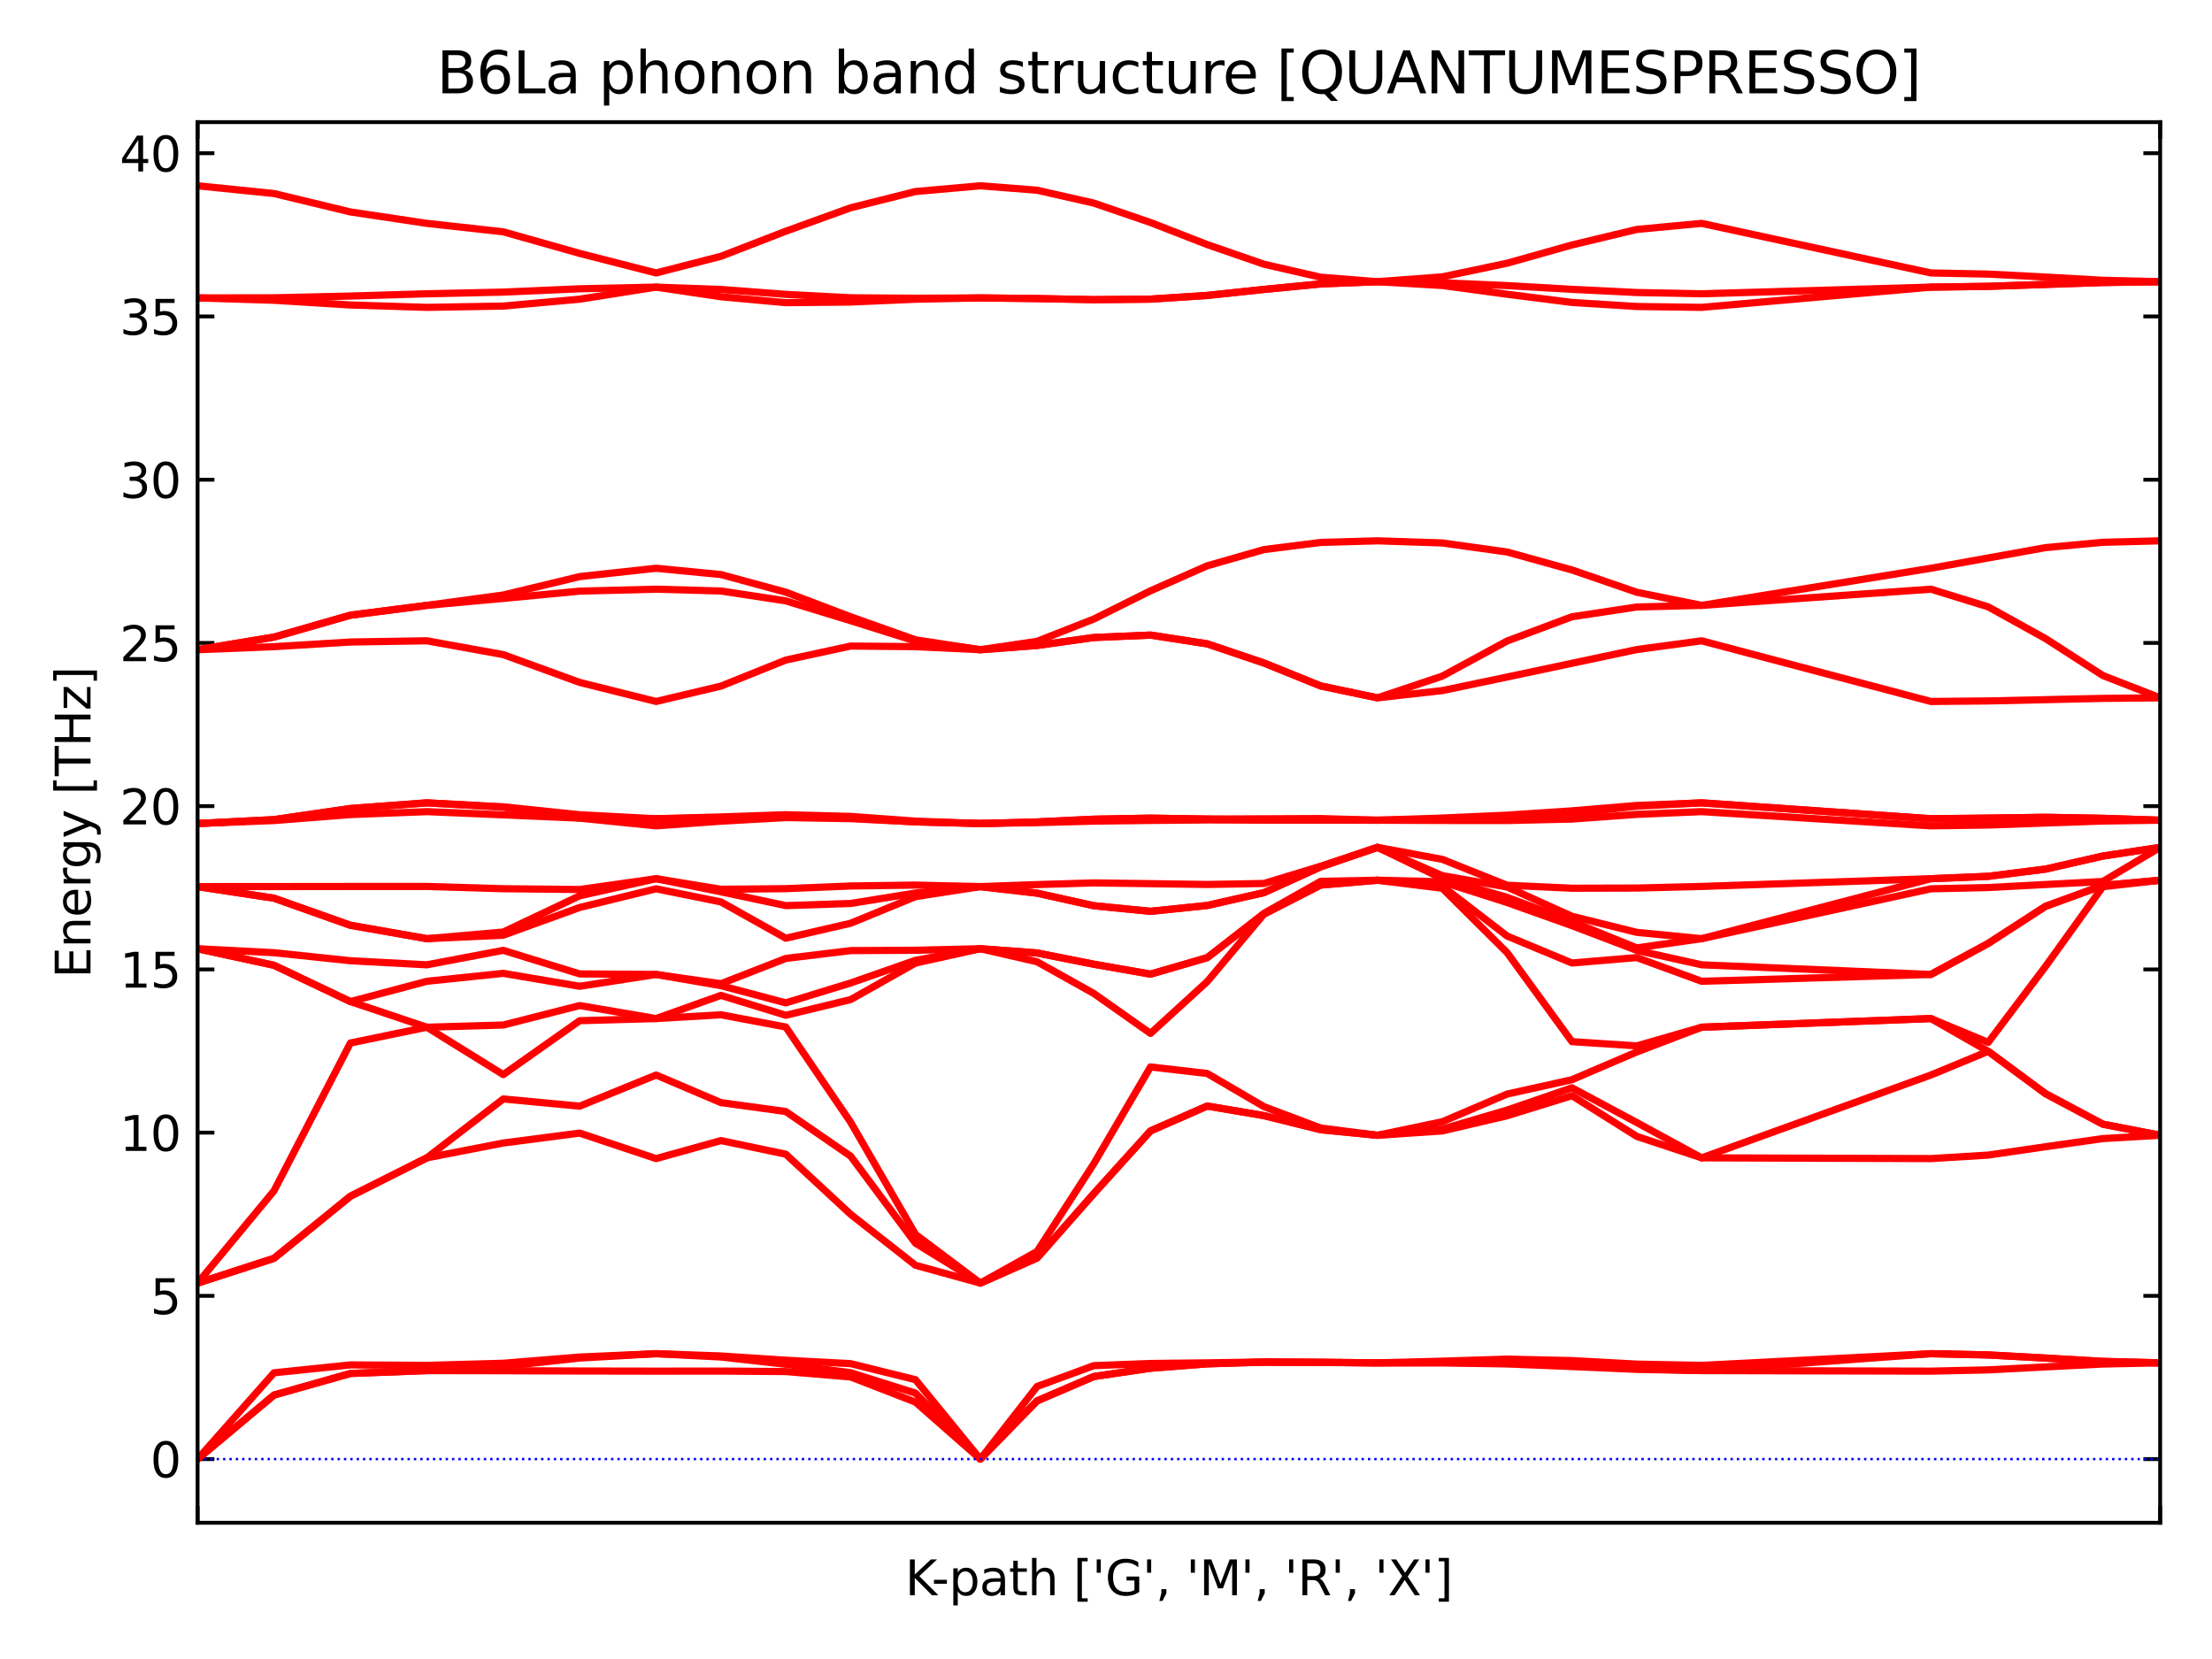 <?xml version="1.0" encoding="utf-8" standalone="no"?>
<!DOCTYPE svg PUBLIC "-//W3C//DTD SVG 1.1//EN"
  "http://www.w3.org/Graphics/SVG/1.1/DTD/svg11.dtd">
<svg xmlns:xlink="http://www.w3.org/1999/xlink" width="460.8pt" height="345.6pt" viewBox="0 0 460.8 345.6" xmlns="http://www.w3.org/2000/svg" version="1.1">
 <defs>
  <style type="text/css">*{stroke-linejoin: round; stroke-linecap: butt}</style>
 </defs>
 <g id="figure_1">
  <g id="patch_1">
   <path d="M 0 345.6 
L 460.8 345.6 
L 460.8 0 
L 0 0 
z
" style="fill: #ffffff"/>
  </g>
  <g id="axes_1">
   <g id="patch_2">
    <path d="M 41.16 317.22 
L 450 317.22 
L 450 25.44 
L 41.16 25.44 
z
" style="fill: #ffffff"/>
   </g>
   <g id="matplotlib.axis_1">
    <g id="xtick_1">
     <g id="line2d_1">
      <defs>
       <path id="mb54eb67904" d="M 0 0 
L 0 -3.5 
" style="stroke: #000000; stroke-width: 0.8"/>
      </defs>
      <g>
       <use xlink:href="#mb54eb67904" x="41.16" y="317.22" style="stroke: #000000; stroke-width: 0.8"/>
      </g>
     </g>
     <g id="line2d_2">
      <defs>
       <path id="m3c5c12abab" d="M 0 0 
L 0 3.5 
" style="stroke: #000000; stroke-width: 0.8"/>
      </defs>
      <g>
       <use xlink:href="#m3c5c12abab" x="41.16" y="25.44" style="stroke: #000000; stroke-width: 0.8"/>
      </g>
     </g>
    </g>
    <g id="xtick_2">
     <g id="line2d_3">
      <g>
       <use xlink:href="#mb54eb67904" x="450" y="317.22" style="stroke: #000000; stroke-width: 0.8"/>
      </g>
     </g>
     <g id="line2d_4">
      <g>
       <use xlink:href="#m3c5c12abab" x="450" y="25.44" style="stroke: #000000; stroke-width: 0.8"/>
      </g>
     </g>
    </g>
    <g id="text_1">
     <!-- K-path ['G', 'M', 'R', 'X'] -->
     <g transform="translate(188.549 332.318) scale(0.1 -0.1)">
      <defs>
       <path id="DejaVuSans-4b" d="M 628 4666 
L 1259 4666 
L 1259 2694 
L 3353 4666 
L 4166 4666 
L 1850 2491 
L 4331 0 
L 3500 0 
L 1259 2247 
L 1259 0 
L 628 0 
L 628 4666 
z
" transform="scale(0.016)"/>
       <path id="DejaVuSans-2d" d="M 313 2009 
L 1997 2009 
L 1997 1497 
L 313 1497 
L 313 2009 
z
" transform="scale(0.016)"/>
       <path id="DejaVuSans-70" d="M 1159 525 
L 1159 -1331 
L 581 -1331 
L 581 3500 
L 1159 3500 
L 1159 2969 
Q 1341 3281 1617 3432 
Q 1894 3584 2278 3584 
Q 2916 3584 3314 3078 
Q 3713 2572 3713 1747 
Q 3713 922 3314 415 
Q 2916 -91 2278 -91 
Q 1894 -91 1617 61 
Q 1341 213 1159 525 
z
M 3116 1747 
Q 3116 2381 2855 2742 
Q 2594 3103 2138 3103 
Q 1681 3103 1420 2742 
Q 1159 2381 1159 1747 
Q 1159 1113 1420 752 
Q 1681 391 2138 391 
Q 2594 391 2855 752 
Q 3116 1113 3116 1747 
z
" transform="scale(0.016)"/>
       <path id="DejaVuSans-61" d="M 2194 1759 
Q 1497 1759 1228 1600 
Q 959 1441 959 1056 
Q 959 750 1161 570 
Q 1363 391 1709 391 
Q 2188 391 2477 730 
Q 2766 1069 2766 1631 
L 2766 1759 
L 2194 1759 
z
M 3341 1997 
L 3341 0 
L 2766 0 
L 2766 531 
Q 2569 213 2275 61 
Q 1981 -91 1556 -91 
Q 1019 -91 701 211 
Q 384 513 384 1019 
Q 384 1609 779 1909 
Q 1175 2209 1959 2209 
L 2766 2209 
L 2766 2266 
Q 2766 2663 2505 2880 
Q 2244 3097 1772 3097 
Q 1472 3097 1187 3025 
Q 903 2953 641 2809 
L 641 3341 
Q 956 3463 1253 3523 
Q 1550 3584 1831 3584 
Q 2591 3584 2966 3190 
Q 3341 2797 3341 1997 
z
" transform="scale(0.016)"/>
       <path id="DejaVuSans-74" d="M 1172 4494 
L 1172 3500 
L 2356 3500 
L 2356 3053 
L 1172 3053 
L 1172 1153 
Q 1172 725 1289 603 
Q 1406 481 1766 481 
L 2356 481 
L 2356 0 
L 1766 0 
Q 1100 0 847 248 
Q 594 497 594 1153 
L 594 3053 
L 172 3053 
L 172 3500 
L 594 3500 
L 594 4494 
L 1172 4494 
z
" transform="scale(0.016)"/>
       <path id="DejaVuSans-68" d="M 3513 2113 
L 3513 0 
L 2938 0 
L 2938 2094 
Q 2938 2591 2744 2837 
Q 2550 3084 2163 3084 
Q 1697 3084 1428 2787 
Q 1159 2491 1159 1978 
L 1159 0 
L 581 0 
L 581 4863 
L 1159 4863 
L 1159 2956 
Q 1366 3272 1645 3428 
Q 1925 3584 2291 3584 
Q 2894 3584 3203 3211 
Q 3513 2838 3513 2113 
z
" transform="scale(0.016)"/>
       <path id="DejaVuSans-20" transform="scale(0.016)"/>
       <path id="DejaVuSans-5b" d="M 550 4863 
L 1875 4863 
L 1875 4416 
L 1125 4416 
L 1125 -397 
L 1875 -397 
L 1875 -844 
L 550 -844 
L 550 4863 
z
" transform="scale(0.016)"/>
       <path id="DejaVuSans-27" d="M 1147 4666 
L 1147 2931 
L 616 2931 
L 616 4666 
L 1147 4666 
z
" transform="scale(0.016)"/>
       <path id="DejaVuSans-47" d="M 3809 666 
L 3809 1919 
L 2778 1919 
L 2778 2438 
L 4434 2438 
L 4434 434 
Q 4069 175 3628 42 
Q 3188 -91 2688 -91 
Q 1594 -91 976 548 
Q 359 1188 359 2328 
Q 359 3472 976 4111 
Q 1594 4750 2688 4750 
Q 3144 4750 3555 4637 
Q 3966 4525 4313 4306 
L 4313 3634 
Q 3963 3931 3569 4081 
Q 3175 4231 2741 4231 
Q 1884 4231 1454 3753 
Q 1025 3275 1025 2328 
Q 1025 1384 1454 906 
Q 1884 428 2741 428 
Q 3075 428 3337 486 
Q 3600 544 3809 666 
z
" transform="scale(0.016)"/>
       <path id="DejaVuSans-2c" d="M 750 794 
L 1409 794 
L 1409 256 
L 897 -744 
L 494 -744 
L 750 256 
L 750 794 
z
" transform="scale(0.016)"/>
       <path id="DejaVuSans-4d" d="M 628 4666 
L 1569 4666 
L 2759 1491 
L 3956 4666 
L 4897 4666 
L 4897 0 
L 4281 0 
L 4281 4097 
L 3078 897 
L 2444 897 
L 1241 4097 
L 1241 0 
L 628 0 
L 628 4666 
z
" transform="scale(0.016)"/>
       <path id="DejaVuSans-52" d="M 2841 2188 
Q 3044 2119 3236 1894 
Q 3428 1669 3622 1275 
L 4263 0 
L 3584 0 
L 2988 1197 
Q 2756 1666 2539 1819 
Q 2322 1972 1947 1972 
L 1259 1972 
L 1259 0 
L 628 0 
L 628 4666 
L 2053 4666 
Q 2853 4666 3247 4331 
Q 3641 3997 3641 3322 
Q 3641 2881 3436 2590 
Q 3231 2300 2841 2188 
z
M 1259 4147 
L 1259 2491 
L 2053 2491 
Q 2509 2491 2742 2702 
Q 2975 2913 2975 3322 
Q 2975 3731 2742 3939 
Q 2509 4147 2053 4147 
L 1259 4147 
z
" transform="scale(0.016)"/>
       <path id="DejaVuSans-58" d="M 403 4666 
L 1081 4666 
L 2241 2931 
L 3406 4666 
L 4084 4666 
L 2584 2425 
L 4184 0 
L 3506 0 
L 2194 1984 
L 872 0 
L 191 0 
L 1856 2491 
L 403 4666 
z
" transform="scale(0.016)"/>
       <path id="DejaVuSans-5d" d="M 1947 4863 
L 1947 -844 
L 622 -844 
L 622 -397 
L 1369 -397 
L 1369 4416 
L 622 4416 
L 622 4863 
L 1947 4863 
z
" transform="scale(0.016)"/>
      </defs>
      <use xlink:href="#DejaVuSans-4b"/>
      <use xlink:href="#DejaVuSans-2d" x="55.076"/>
      <use xlink:href="#DejaVuSans-70" x="91.16"/>
      <use xlink:href="#DejaVuSans-61" x="154.637"/>
      <use xlink:href="#DejaVuSans-74" x="215.916"/>
      <use xlink:href="#DejaVuSans-68" x="255.125"/>
      <use xlink:href="#DejaVuSans-20" x="318.504"/>
      <use xlink:href="#DejaVuSans-5b" x="350.291"/>
      <use xlink:href="#DejaVuSans-27" x="389.305"/>
      <use xlink:href="#DejaVuSans-47" x="416.795"/>
      <use xlink:href="#DejaVuSans-27" x="494.285"/>
      <use xlink:href="#DejaVuSans-2c" x="521.775"/>
      <use xlink:href="#DejaVuSans-20" x="553.562"/>
      <use xlink:href="#DejaVuSans-27" x="585.35"/>
      <use xlink:href="#DejaVuSans-4d" x="612.84"/>
      <use xlink:href="#DejaVuSans-27" x="699.119"/>
      <use xlink:href="#DejaVuSans-2c" x="726.609"/>
      <use xlink:href="#DejaVuSans-20" x="758.396"/>
      <use xlink:href="#DejaVuSans-27" x="790.184"/>
      <use xlink:href="#DejaVuSans-52" x="817.674"/>
      <use xlink:href="#DejaVuSans-27" x="887.156"/>
      <use xlink:href="#DejaVuSans-2c" x="914.646"/>
      <use xlink:href="#DejaVuSans-20" x="946.434"/>
      <use xlink:href="#DejaVuSans-27" x="978.221"/>
      <use xlink:href="#DejaVuSans-58" x="1005.711"/>
      <use xlink:href="#DejaVuSans-27" x="1074.217"/>
      <use xlink:href="#DejaVuSans-5d" x="1101.707"/>
     </g>
    </g>
   </g>
   <g id="matplotlib.axis_2">
    <g id="ytick_1">
     <g id="line2d_5">
      <defs>
       <path id="m14318a46d6" d="M 0 0 
L 3.5 0 
" style="stroke: #000000; stroke-width: 0.8"/>
      </defs>
      <g>
       <use xlink:href="#m14318a46d6" x="41.16" y="303.957" style="stroke: #000000; stroke-width: 0.8"/>
      </g>
     </g>
     <g id="line2d_6">
      <defs>
       <path id="mce6c9409fd" d="M 0 0 
L -3.5 0 
" style="stroke: #000000; stroke-width: 0.8"/>
      </defs>
      <g>
       <use xlink:href="#mce6c9409fd" x="450" y="303.957" style="stroke: #000000; stroke-width: 0.8"/>
      </g>
     </g>
     <g id="text_2">
      <!-- 0 -->
      <g transform="translate(31.297 307.756) scale(0.1 -0.1)">
       <defs>
        <path id="DejaVuSans-30" d="M 2034 4250 
Q 1547 4250 1301 3770 
Q 1056 3291 1056 2328 
Q 1056 1369 1301 889 
Q 1547 409 2034 409 
Q 2525 409 2770 889 
Q 3016 1369 3016 2328 
Q 3016 3291 2770 3770 
Q 2525 4250 2034 4250 
z
M 2034 4750 
Q 2819 4750 3233 4129 
Q 3647 3509 3647 2328 
Q 3647 1150 3233 529 
Q 2819 -91 2034 -91 
Q 1250 -91 836 529 
Q 422 1150 422 2328 
Q 422 3509 836 4129 
Q 1250 4750 2034 4750 
z
" transform="scale(0.016)"/>
       </defs>
       <use xlink:href="#DejaVuSans-30"/>
      </g>
     </g>
    </g>
    <g id="ytick_2">
     <g id="line2d_7">
      <g>
       <use xlink:href="#m14318a46d6" x="41.16" y="269.952" style="stroke: #000000; stroke-width: 0.8"/>
      </g>
     </g>
     <g id="line2d_8">
      <g>
       <use xlink:href="#mce6c9409fd" x="450" y="269.952" style="stroke: #000000; stroke-width: 0.8"/>
      </g>
     </g>
     <g id="text_3">
      <!-- 5 -->
      <g transform="translate(31.297 273.752) scale(0.1 -0.1)">
       <defs>
        <path id="DejaVuSans-35" d="M 691 4666 
L 3169 4666 
L 3169 4134 
L 1269 4134 
L 1269 2991 
Q 1406 3038 1543 3061 
Q 1681 3084 1819 3084 
Q 2600 3084 3056 2656 
Q 3513 2228 3513 1497 
Q 3513 744 3044 326 
Q 2575 -91 1722 -91 
Q 1428 -91 1123 -41 
Q 819 9 494 109 
L 494 744 
Q 775 591 1075 516 
Q 1375 441 1709 441 
Q 2250 441 2565 725 
Q 2881 1009 2881 1497 
Q 2881 1984 2565 2268 
Q 2250 2553 1709 2553 
Q 1456 2553 1204 2497 
Q 953 2441 691 2322 
L 691 4666 
z
" transform="scale(0.016)"/>
       </defs>
       <use xlink:href="#DejaVuSans-35"/>
      </g>
     </g>
    </g>
    <g id="ytick_3">
     <g id="line2d_9">
      <g>
       <use xlink:href="#m14318a46d6" x="41.16" y="235.948" style="stroke: #000000; stroke-width: 0.8"/>
      </g>
     </g>
     <g id="line2d_10">
      <g>
       <use xlink:href="#mce6c9409fd" x="450" y="235.948" style="stroke: #000000; stroke-width: 0.8"/>
      </g>
     </g>
     <g id="text_4">
      <!-- 10 -->
      <g transform="translate(24.935 239.747) scale(0.1 -0.1)">
       <defs>
        <path id="DejaVuSans-31" d="M 794 531 
L 1825 531 
L 1825 4091 
L 703 3866 
L 703 4441 
L 1819 4666 
L 2450 4666 
L 2450 531 
L 3481 531 
L 3481 0 
L 794 0 
L 794 531 
z
" transform="scale(0.016)"/>
       </defs>
       <use xlink:href="#DejaVuSans-31"/>
       <use xlink:href="#DejaVuSans-30" x="63.623"/>
      </g>
     </g>
    </g>
    <g id="ytick_4">
     <g id="line2d_11">
      <g>
       <use xlink:href="#m14318a46d6" x="41.16" y="201.943" style="stroke: #000000; stroke-width: 0.8"/>
      </g>
     </g>
     <g id="line2d_12">
      <g>
       <use xlink:href="#mce6c9409fd" x="450" y="201.943" style="stroke: #000000; stroke-width: 0.8"/>
      </g>
     </g>
     <g id="text_5">
      <!-- 15 -->
      <g transform="translate(24.935 205.742) scale(0.1 -0.1)">
       <use xlink:href="#DejaVuSans-31"/>
       <use xlink:href="#DejaVuSans-35" x="63.623"/>
      </g>
     </g>
    </g>
    <g id="ytick_5">
     <g id="line2d_13">
      <g>
       <use xlink:href="#m14318a46d6" x="41.16" y="167.938" style="stroke: #000000; stroke-width: 0.8"/>
      </g>
     </g>
     <g id="line2d_14">
      <g>
       <use xlink:href="#mce6c9409fd" x="450" y="167.938" style="stroke: #000000; stroke-width: 0.8"/>
      </g>
     </g>
     <g id="text_6">
      <!-- 20 -->
      <g transform="translate(24.935 171.737) scale(0.1 -0.1)">
       <defs>
        <path id="DejaVuSans-32" d="M 1228 531 
L 3431 531 
L 3431 0 
L 469 0 
L 469 531 
Q 828 903 1448 1529 
Q 2069 2156 2228 2338 
Q 2531 2678 2651 2914 
Q 2772 3150 2772 3378 
Q 2772 3750 2511 3984 
Q 2250 4219 1831 4219 
Q 1534 4219 1204 4116 
Q 875 4013 500 3803 
L 500 4441 
Q 881 4594 1212 4672 
Q 1544 4750 1819 4750 
Q 2544 4750 2975 4387 
Q 3406 4025 3406 3419 
Q 3406 3131 3298 2873 
Q 3191 2616 2906 2266 
Q 2828 2175 2409 1742 
Q 1991 1309 1228 531 
z
" transform="scale(0.016)"/>
       </defs>
       <use xlink:href="#DejaVuSans-32"/>
       <use xlink:href="#DejaVuSans-30" x="63.623"/>
      </g>
     </g>
    </g>
    <g id="ytick_6">
     <g id="line2d_15">
      <g>
       <use xlink:href="#m14318a46d6" x="41.16" y="133.933" style="stroke: #000000; stroke-width: 0.8"/>
      </g>
     </g>
     <g id="line2d_16">
      <g>
       <use xlink:href="#mce6c9409fd" x="450" y="133.933" style="stroke: #000000; stroke-width: 0.8"/>
      </g>
     </g>
     <g id="text_7">
      <!-- 25 -->
      <g transform="translate(24.935 137.733) scale(0.1 -0.1)">
       <use xlink:href="#DejaVuSans-32"/>
       <use xlink:href="#DejaVuSans-35" x="63.623"/>
      </g>
     </g>
    </g>
    <g id="ytick_7">
     <g id="line2d_17">
      <g>
       <use xlink:href="#m14318a46d6" x="41.16" y="99.929" style="stroke: #000000; stroke-width: 0.8"/>
      </g>
     </g>
     <g id="line2d_18">
      <g>
       <use xlink:href="#mce6c9409fd" x="450" y="99.929" style="stroke: #000000; stroke-width: 0.8"/>
      </g>
     </g>
     <g id="text_8">
      <!-- 30 -->
      <g transform="translate(24.935 103.728) scale(0.1 -0.1)">
       <defs>
        <path id="DejaVuSans-33" d="M 2597 2516 
Q 3050 2419 3304 2112 
Q 3559 1806 3559 1356 
Q 3559 666 3084 287 
Q 2609 -91 1734 -91 
Q 1441 -91 1130 -33 
Q 819 25 488 141 
L 488 750 
Q 750 597 1062 519 
Q 1375 441 1716 441 
Q 2309 441 2620 675 
Q 2931 909 2931 1356 
Q 2931 1769 2642 2001 
Q 2353 2234 1838 2234 
L 1294 2234 
L 1294 2753 
L 1863 2753 
Q 2328 2753 2575 2939 
Q 2822 3125 2822 3475 
Q 2822 3834 2567 4026 
Q 2313 4219 1838 4219 
Q 1578 4219 1281 4162 
Q 984 4106 628 3988 
L 628 4550 
Q 988 4650 1302 4700 
Q 1616 4750 1894 4750 
Q 2613 4750 3031 4423 
Q 3450 4097 3450 3541 
Q 3450 3153 3228 2886 
Q 3006 2619 2597 2516 
z
" transform="scale(0.016)"/>
       </defs>
       <use xlink:href="#DejaVuSans-33"/>
       <use xlink:href="#DejaVuSans-30" x="63.623"/>
      </g>
     </g>
    </g>
    <g id="ytick_8">
     <g id="line2d_19">
      <g>
       <use xlink:href="#m14318a46d6" x="41.16" y="65.924" style="stroke: #000000; stroke-width: 0.8"/>
      </g>
     </g>
     <g id="line2d_20">
      <g>
       <use xlink:href="#mce6c9409fd" x="450" y="65.924" style="stroke: #000000; stroke-width: 0.8"/>
      </g>
     </g>
     <g id="text_9">
      <!-- 35 -->
      <g transform="translate(24.935 69.723) scale(0.1 -0.1)">
       <use xlink:href="#DejaVuSans-33"/>
       <use xlink:href="#DejaVuSans-35" x="63.623"/>
      </g>
     </g>
    </g>
    <g id="ytick_9">
     <g id="line2d_21">
      <g>
       <use xlink:href="#m14318a46d6" x="41.16" y="31.919" style="stroke: #000000; stroke-width: 0.8"/>
      </g>
     </g>
     <g id="line2d_22">
      <g>
       <use xlink:href="#mce6c9409fd" x="450" y="31.919" style="stroke: #000000; stroke-width: 0.8"/>
      </g>
     </g>
     <g id="text_10">
      <!-- 40 -->
      <g transform="translate(24.935 35.718) scale(0.1 -0.1)">
       <defs>
        <path id="DejaVuSans-34" d="M 2419 4116 
L 825 1625 
L 2419 1625 
L 2419 4116 
z
M 2253 4666 
L 3047 4666 
L 3047 1625 
L 3713 1625 
L 3713 1100 
L 3047 1100 
L 3047 0 
L 2419 0 
L 2419 1100 
L 313 1100 
L 313 1709 
L 2253 4666 
z
" transform="scale(0.016)"/>
       </defs>
       <use xlink:href="#DejaVuSans-34"/>
       <use xlink:href="#DejaVuSans-30" x="63.623"/>
      </g>
     </g>
    </g>
    <g id="text_11">
     <!-- Energy [THz] -->
     <g transform="translate(18.855 203.765) rotate(-90) scale(0.1 -0.1)">
      <defs>
       <path id="DejaVuSans-45" d="M 628 4666 
L 3578 4666 
L 3578 4134 
L 1259 4134 
L 1259 2753 
L 3481 2753 
L 3481 2222 
L 1259 2222 
L 1259 531 
L 3634 531 
L 3634 0 
L 628 0 
L 628 4666 
z
" transform="scale(0.016)"/>
       <path id="DejaVuSans-6e" d="M 3513 2113 
L 3513 0 
L 2938 0 
L 2938 2094 
Q 2938 2591 2744 2837 
Q 2550 3084 2163 3084 
Q 1697 3084 1428 2787 
Q 1159 2491 1159 1978 
L 1159 0 
L 581 0 
L 581 3500 
L 1159 3500 
L 1159 2956 
Q 1366 3272 1645 3428 
Q 1925 3584 2291 3584 
Q 2894 3584 3203 3211 
Q 3513 2838 3513 2113 
z
" transform="scale(0.016)"/>
       <path id="DejaVuSans-65" d="M 3597 1894 
L 3597 1613 
L 953 1613 
Q 991 1019 1311 708 
Q 1631 397 2203 397 
Q 2534 397 2845 478 
Q 3156 559 3463 722 
L 3463 178 
Q 3153 47 2828 -22 
Q 2503 -91 2169 -91 
Q 1331 -91 842 396 
Q 353 884 353 1716 
Q 353 2575 817 3079 
Q 1281 3584 2069 3584 
Q 2775 3584 3186 3129 
Q 3597 2675 3597 1894 
z
M 3022 2063 
Q 3016 2534 2758 2815 
Q 2500 3097 2075 3097 
Q 1594 3097 1305 2825 
Q 1016 2553 972 2059 
L 3022 2063 
z
" transform="scale(0.016)"/>
       <path id="DejaVuSans-72" d="M 2631 2963 
Q 2534 3019 2420 3045 
Q 2306 3072 2169 3072 
Q 1681 3072 1420 2755 
Q 1159 2438 1159 1844 
L 1159 0 
L 581 0 
L 581 3500 
L 1159 3500 
L 1159 2956 
Q 1341 3275 1631 3429 
Q 1922 3584 2338 3584 
Q 2397 3584 2469 3576 
Q 2541 3569 2628 3553 
L 2631 2963 
z
" transform="scale(0.016)"/>
       <path id="DejaVuSans-67" d="M 2906 1791 
Q 2906 2416 2648 2759 
Q 2391 3103 1925 3103 
Q 1463 3103 1205 2759 
Q 947 2416 947 1791 
Q 947 1169 1205 825 
Q 1463 481 1925 481 
Q 2391 481 2648 825 
Q 2906 1169 2906 1791 
z
M 3481 434 
Q 3481 -459 3084 -895 
Q 2688 -1331 1869 -1331 
Q 1566 -1331 1297 -1286 
Q 1028 -1241 775 -1147 
L 775 -588 
Q 1028 -725 1275 -790 
Q 1522 -856 1778 -856 
Q 2344 -856 2625 -561 
Q 2906 -266 2906 331 
L 2906 616 
Q 2728 306 2450 153 
Q 2172 0 1784 0 
Q 1141 0 747 490 
Q 353 981 353 1791 
Q 353 2603 747 3093 
Q 1141 3584 1784 3584 
Q 2172 3584 2450 3431 
Q 2728 3278 2906 2969 
L 2906 3500 
L 3481 3500 
L 3481 434 
z
" transform="scale(0.016)"/>
       <path id="DejaVuSans-79" d="M 2059 -325 
Q 1816 -950 1584 -1140 
Q 1353 -1331 966 -1331 
L 506 -1331 
L 506 -850 
L 844 -850 
Q 1081 -850 1212 -737 
Q 1344 -625 1503 -206 
L 1606 56 
L 191 3500 
L 800 3500 
L 1894 763 
L 2988 3500 
L 3597 3500 
L 2059 -325 
z
" transform="scale(0.016)"/>
       <path id="DejaVuSans-54" d="M -19 4666 
L 3928 4666 
L 3928 4134 
L 2272 4134 
L 2272 0 
L 1638 0 
L 1638 4134 
L -19 4134 
L -19 4666 
z
" transform="scale(0.016)"/>
       <path id="DejaVuSans-48" d="M 628 4666 
L 1259 4666 
L 1259 2753 
L 3553 2753 
L 3553 4666 
L 4184 4666 
L 4184 0 
L 3553 0 
L 3553 2222 
L 1259 2222 
L 1259 0 
L 628 0 
L 628 4666 
z
" transform="scale(0.016)"/>
       <path id="DejaVuSans-7a" d="M 353 3500 
L 3084 3500 
L 3084 2975 
L 922 459 
L 3084 459 
L 3084 0 
L 275 0 
L 275 525 
L 2438 3041 
L 353 3041 
L 353 3500 
z
" transform="scale(0.016)"/>
      </defs>
      <use xlink:href="#DejaVuSans-45"/>
      <use xlink:href="#DejaVuSans-6e" x="63.184"/>
      <use xlink:href="#DejaVuSans-65" x="126.562"/>
      <use xlink:href="#DejaVuSans-72" x="188.086"/>
      <use xlink:href="#DejaVuSans-67" x="227.449"/>
      <use xlink:href="#DejaVuSans-79" x="290.926"/>
      <use xlink:href="#DejaVuSans-20" x="350.105"/>
      <use xlink:href="#DejaVuSans-5b" x="381.893"/>
      <use xlink:href="#DejaVuSans-54" x="420.906"/>
      <use xlink:href="#DejaVuSans-48" x="481.99"/>
      <use xlink:href="#DejaVuSans-7a" x="557.186"/>
      <use xlink:href="#DejaVuSans-5d" x="609.676"/>
     </g>
    </g>
   </g>
   <g id="line2d_23">
    <path d="M 41.16 303.957 
L 57.08 290.617 
L 72.999 286.115 
L 88.919 285.518 
L 104.839 285.547 
L 120.758 285.605 
L 136.678 285.633 
L 150.186 285.618 
L 163.695 285.719 
L 177.203 286.846 
L 190.711 292.084 
L 204.219 303.957 
L 216.037 291.833 
L 227.854 286.754 
L 239.671 285.022 
L 251.489 284.111 
L 263.306 283.776 
L 275.123 283.829 
L 286.941 283.906 
L 300.449 283.915 
L 313.957 284.13 
L 327.465 284.675 
L 340.974 285.265 
L 354.482 285.518 
L 402.241 285.633 
L 414.181 285.37 
L 426.12 284.75 
L 438.06 284.15 
L 450 283.906 
" clip-path="url(#p212dcbf5f7)" style="fill: none; stroke: #ff0000; stroke-width: 1.5; stroke-linecap: square"/>
   </g>
   <g id="line2d_24">
    <path d="M 41.16 303.957 
L 57.08 290.617 
L 72.999 286.115 
L 88.919 285.518 
L 104.839 284.645 
L 120.758 282.903 
L 136.678 281.999 
L 150.186 282.687 
L 163.695 284.202 
L 177.203 285.959 
L 190.711 290.212 
L 204.219 303.957 
L 216.037 291.833 
L 227.854 286.754 
L 239.671 285.022 
L 251.489 284.111 
L 263.306 283.727 
L 275.123 283.793 
L 286.941 283.906 
L 300.449 283.857 
L 313.957 283.93 
L 327.465 284.42 
L 340.974 285.152 
L 354.482 285.518 
L 402.241 281.999 
L 414.181 282.259 
L 426.12 282.91 
L 438.06 283.604 
L 450 283.906 
" clip-path="url(#p212dcbf5f7)" style="fill: none; stroke: #ff0000; stroke-width: 1.5; stroke-linecap: square"/>
   </g>
   <g id="line2d_25">
    <path d="M 41.16 303.957 
L 57.08 285.979 
L 72.999 284.333 
L 88.919 284.434 
L 104.839 283.99 
L 120.758 282.694 
L 136.678 281.999 
L 150.186 282.475 
L 163.695 283.358 
L 177.203 284.07 
L 190.711 287.413 
L 204.219 303.957 
L 216.037 288.834 
L 227.854 284.49 
L 239.671 284.038 
L 251.489 283.907 
L 263.306 283.727 
L 275.123 283.793 
L 286.941 283.906 
L 300.449 283.56 
L 313.957 283.128 
L 327.465 283.435 
L 340.974 284.17 
L 354.482 284.434 
L 402.241 281.999 
L 414.181 282.259 
L 426.12 282.91 
L 438.06 283.604 
L 450 283.906 
" clip-path="url(#p212dcbf5f7)" style="fill: none; stroke: #ff0000; stroke-width: 1.5; stroke-linecap: square"/>
   </g>
   <g id="line2d_26">
    <path d="M 41.16 267.297 
L 57.08 262.129 
L 72.999 249.195 
L 88.919 241.199 
L 104.839 238.11 
L 120.758 236.044 
L 136.678 241.357 
L 150.186 237.602 
L 163.695 240.443 
L 177.203 252.964 
L 190.711 263.579 
L 204.219 267.297 
L 216.037 262.065 
L 227.854 248.656 
L 239.671 235.591 
L 251.489 230.407 
L 263.306 232.405 
L 275.123 235.333 
L 286.941 236.5 
L 300.449 235.599 
L 313.957 232.431 
L 327.465 228.252 
L 340.974 236.731 
L 354.482 241.199 
L 402.241 241.357 
L 414.181 240.623 
L 426.12 238.883 
L 438.06 237.189 
L 450 236.5 
" clip-path="url(#p212dcbf5f7)" style="fill: none; stroke: #ff0000; stroke-width: 1.5; stroke-linecap: square"/>
   </g>
   <g id="line2d_27">
    <path d="M 41.16 267.297 
L 57.08 262.129 
L 72.999 249.195 
L 88.919 241.199 
L 104.839 228.932 
L 120.758 230.435 
L 136.678 223.946 
L 150.186 229.694 
L 163.695 231.549 
L 177.203 240.847 
L 190.711 258.98 
L 204.219 267.297 
L 216.037 262.065 
L 227.854 248.656 
L 239.671 235.591 
L 251.489 230.407 
L 263.306 232.405 
L 275.123 235.333 
L 286.941 236.5 
L 300.449 235.218 
L 313.957 231.25 
L 327.465 226.609 
L 340.974 233.848 
L 354.482 241.199 
L 402.241 223.946 
L 414.181 219.011 
L 426.12 227.832 
L 438.06 234.185 
L 450 236.5 
" clip-path="url(#p212dcbf5f7)" style="fill: none; stroke: #ff0000; stroke-width: 1.5; stroke-linecap: square"/>
   </g>
   <g id="line2d_28">
    <path d="M 41.16 267.297 
L 57.08 248.067 
L 72.999 217.273 
L 88.919 213.988 
L 104.839 223.859 
L 120.758 212.628 
L 136.678 212.185 
L 150.186 211.396 
L 163.695 213.944 
L 177.203 233.777 
L 190.711 257.144 
L 204.219 267.297 
L 216.037 260.71 
L 227.854 242.435 
L 239.671 222.262 
L 251.489 223.628 
L 263.306 230.536 
L 275.123 234.984 
L 286.941 236.5 
L 300.449 233.682 
L 313.957 227.913 
L 327.465 224.921 
L 340.974 219.141 
L 354.482 213.988 
L 402.241 212.185 
L 414.181 219.011 
L 426.12 227.832 
L 438.06 234.185 
L 450 236.5 
" clip-path="url(#p212dcbf5f7)" style="fill: none; stroke: #ff0000; stroke-width: 1.5; stroke-linecap: square"/>
   </g>
   <g id="line2d_29">
    <path d="M 41.16 197.636 
L 57.08 201.083 
L 72.999 208.647 
L 88.919 213.988 
L 104.839 213.529 
L 120.758 209.475 
L 136.678 212.185 
L 150.186 207.355 
L 163.695 211.501 
L 177.203 208.233 
L 190.711 200.627 
L 204.219 197.636 
L 216.037 200.353 
L 227.854 206.951 
L 239.671 215.28 
L 251.489 204.483 
L 263.306 190.416 
L 275.123 184.373 
L 286.941 183.365 
L 300.449 185.04 
L 313.957 198.452 
L 327.465 216.995 
L 340.974 217.878 
L 354.482 213.988 
L 402.241 212.185 
L 414.181 217.149 
L 426.12 201.322 
L 438.06 184.72 
L 450 183.365 
" clip-path="url(#p212dcbf5f7)" style="fill: none; stroke: #ff0000; stroke-width: 1.5; stroke-linecap: square"/>
   </g>
   <g id="line2d_30">
    <path d="M 41.16 197.636 
L 57.08 201.083 
L 72.999 208.647 
L 88.919 204.42 
L 104.839 202.765 
L 120.758 205.46 
L 136.678 202.997 
L 150.186 205.326 
L 163.695 208.915 
L 177.203 204.775 
L 190.711 200.05 
L 204.219 197.636 
L 216.037 198.522 
L 227.854 200.863 
L 239.671 202.931 
L 251.489 199.499 
L 263.306 190.416 
L 275.123 184.373 
L 286.941 183.365 
L 300.449 184.592 
L 313.957 194.993 
L 327.465 200.608 
L 340.974 199.481 
L 354.482 204.42 
L 402.241 202.997 
L 414.181 196.527 
L 426.12 188.801 
L 438.06 184.448 
L 450 183.365 
" clip-path="url(#p212dcbf5f7)" style="fill: none; stroke: #ff0000; stroke-width: 1.5; stroke-linecap: square"/>
   </g>
   <g id="line2d_31">
    <path d="M 41.16 197.636 
L 57.08 198.464 
L 72.999 200.139 
L 88.919 200.987 
L 104.839 197.974 
L 120.758 202.885 
L 136.678 202.997 
L 150.186 204.923 
L 163.695 199.661 
L 177.203 198.029 
L 190.711 197.955 
L 204.219 197.636 
L 216.037 198.522 
L 227.854 200.863 
L 239.671 202.931 
L 251.489 199.499 
L 263.306 190.26 
L 275.123 183.595 
L 286.941 183.365 
L 300.449 183.693 
L 313.957 188.016 
L 327.465 192.835 
L 340.974 197.979 
L 354.482 200.987 
L 402.241 202.997 
L 414.181 196.527 
L 426.12 188.801 
L 438.06 184.448 
L 450 183.365 
" clip-path="url(#p212dcbf5f7)" style="fill: none; stroke: #ff0000; stroke-width: 1.5; stroke-linecap: square"/>
   </g>
   <g id="line2d_32">
    <path d="M 41.16 184.697 
L 57.08 187.109 
L 72.999 192.753 
L 88.919 195.543 
L 104.839 194.814 
L 120.758 189.043 
L 136.678 185.155 
L 150.186 187.887 
L 163.695 195.446 
L 177.203 192.327 
L 190.711 186.79 
L 204.219 184.697 
L 216.037 186.056 
L 227.854 188.68 
L 239.671 189.844 
L 251.489 188.626 
L 263.306 185.95 
L 275.123 180.572 
L 286.941 176.52 
L 300.449 183.025 
L 313.957 186.922 
L 327.465 191.985 
L 340.974 197.465 
L 354.482 195.543 
L 402.241 185.155 
L 414.181 184.891 
L 426.12 184.257 
L 438.06 183.626 
L 450 176.52 
" clip-path="url(#p212dcbf5f7)" style="fill: none; stroke: #ff0000; stroke-width: 1.5; stroke-linecap: square"/>
   </g>
   <g id="line2d_33">
    <path d="M 41.16 184.697 
L 57.08 187.109 
L 72.999 192.753 
L 88.919 195.543 
L 104.839 194.158 
L 120.758 186.613 
L 136.678 183.048 
L 150.186 185.777 
L 163.695 188.655 
L 177.203 188.209 
L 190.711 186.035 
L 204.219 184.697 
L 216.037 186.056 
L 227.854 188.68 
L 239.671 189.844 
L 251.489 188.626 
L 263.306 185.95 
L 275.123 180.572 
L 286.941 176.52 
L 300.449 182.409 
L 313.957 184.776 
L 327.465 190.879 
L 340.974 194.228 
L 354.482 195.543 
L 402.241 183.048 
L 414.181 182.555 
L 426.12 181.049 
L 438.06 178.33 
L 450 176.52 
" clip-path="url(#p212dcbf5f7)" style="fill: none; stroke: #ff0000; stroke-width: 1.5; stroke-linecap: square"/>
   </g>
   <g id="line2d_34">
    <path d="M 41.16 184.697 
L 57.08 184.688 
L 72.999 184.669 
L 88.919 184.66 
L 104.839 185.134 
L 120.758 185.301 
L 136.678 183.048 
L 150.186 185.252 
L 163.695 185.125 
L 177.203 184.567 
L 190.711 184.38 
L 204.219 184.697 
L 216.037 184.275 
L 227.854 183.925 
L 239.671 184.082 
L 251.489 184.253 
L 263.306 184.043 
L 275.123 180.447 
L 286.941 176.52 
L 300.449 179.018 
L 313.957 184.411 
L 327.465 185.033 
L 340.974 184.997 
L 354.482 184.66 
L 402.241 183.048 
L 414.181 182.555 
L 426.12 181.049 
L 438.06 178.33 
L 450 176.52 
" clip-path="url(#p212dcbf5f7)" style="fill: none; stroke: #ff0000; stroke-width: 1.5; stroke-linecap: square"/>
   </g>
   <g id="line2d_35">
    <path d="M 41.16 171.556 
L 57.08 170.932 
L 72.999 169.692 
L 88.919 169.077 
L 104.839 169.746 
L 120.758 170.432 
L 136.678 172.038 
L 150.186 171.069 
L 163.695 170.315 
L 177.203 170.54 
L 190.711 171.211 
L 204.219 171.556 
L 216.037 171.368 
L 227.854 171.057 
L 239.671 170.91 
L 251.489 170.806 
L 263.306 170.827 
L 275.123 170.829 
L 286.941 170.864 
L 300.449 170.918 
L 313.957 170.931 
L 327.465 170.622 
L 340.974 169.648 
L 354.482 169.077 
L 402.241 172.038 
L 414.181 171.866 
L 426.12 171.45 
L 438.06 171.035 
L 450 170.864 
" clip-path="url(#p212dcbf5f7)" style="fill: none; stroke: #ff0000; stroke-width: 1.5; stroke-linecap: square"/>
   </g>
   <g id="line2d_36">
    <path d="M 41.16 171.556 
L 57.08 170.742 
L 72.999 168.431 
L 88.919 167.25 
L 104.839 168.17 
L 120.758 170.424 
L 136.678 170.558 
L 150.186 170.324 
L 163.695 170.055 
L 177.203 170.422 
L 190.711 171.209 
L 204.219 171.556 
L 216.037 171.229 
L 227.854 170.657 
L 239.671 170.438 
L 251.489 170.622 
L 263.306 170.827 
L 275.123 170.829 
L 286.941 170.864 
L 300.449 170.688 
L 313.957 170.606 
L 327.465 169.436 
L 340.974 167.94 
L 354.482 167.25 
L 402.241 170.558 
L 414.181 170.43 
L 426.12 170.257 
L 438.06 170.471 
L 450 170.864 
" clip-path="url(#p212dcbf5f7)" style="fill: none; stroke: #ff0000; stroke-width: 1.5; stroke-linecap: square"/>
   </g>
   <g id="line2d_37">
    <path d="M 41.16 171.556 
L 57.08 170.742 
L 72.999 168.431 
L 88.919 167.25 
L 104.839 168.072 
L 120.758 169.726 
L 136.678 170.558 
L 150.186 170.184 
L 163.695 169.721 
L 177.203 170.075 
L 190.711 171.054 
L 204.219 171.556 
L 216.037 171.229 
L 227.854 170.657 
L 239.671 170.438 
L 251.489 170.622 
L 263.306 170.571 
L 275.123 170.519 
L 286.941 170.864 
L 300.449 170.416 
L 313.957 169.809 
L 327.465 168.916 
L 340.974 167.792 
L 354.482 167.25 
L 402.241 170.558 
L 414.181 170.43 
L 426.12 170.257 
L 438.06 170.471 
L 450 170.864 
" clip-path="url(#p212dcbf5f7)" style="fill: none; stroke: #ff0000; stroke-width: 1.5; stroke-linecap: square"/>
   </g>
   <g id="line2d_38">
    <path d="M 41.16 135.346 
L 57.08 134.714 
L 72.999 133.744 
L 88.919 133.488 
L 104.839 136.367 
L 120.758 142.158 
L 136.678 146.129 
L 150.186 142.928 
L 163.695 137.502 
L 177.203 134.586 
L 190.711 134.708 
L 204.219 135.346 
L 216.037 134.458 
L 227.854 132.803 
L 239.671 132.3 
L 251.489 134.123 
L 263.306 138.117 
L 275.123 142.895 
L 286.941 145.376 
L 300.449 143.862 
L 313.957 141.036 
L 327.465 138.171 
L 340.974 135.314 
L 354.482 133.488 
L 402.241 146.129 
L 414.181 146.019 
L 426.12 145.752 
L 438.06 145.486 
L 450 145.376 
" clip-path="url(#p212dcbf5f7)" style="fill: none; stroke: #ff0000; stroke-width: 1.5; stroke-linecap: square"/>
   </g>
   <g id="line2d_39">
    <path d="M 41.16 135.346 
L 57.08 132.715 
L 72.999 128.155 
L 88.919 126.111 
L 104.839 124.664 
L 120.758 123.145 
L 136.678 122.738 
L 150.186 123.114 
L 163.695 125.171 
L 177.203 129.303 
L 190.711 133.556 
L 204.219 135.346 
L 216.037 134.458 
L 227.854 132.803 
L 239.671 132.3 
L 251.489 134.123 
L 263.306 138.117 
L 275.123 142.895 
L 286.941 145.376 
L 300.449 140.853 
L 313.957 133.536 
L 327.465 128.482 
L 340.974 126.449 
L 354.482 126.111 
L 402.241 122.738 
L 414.181 126.416 
L 426.12 133.029 
L 438.06 140.722 
L 450 145.376 
" clip-path="url(#p212dcbf5f7)" style="fill: none; stroke: #ff0000; stroke-width: 1.5; stroke-linecap: square"/>
   </g>
   <g id="line2d_40">
    <path d="M 41.16 135.346 
L 57.08 132.715 
L 72.999 128.155 
L 88.919 126.111 
L 104.839 123.95 
L 120.758 120.114 
L 136.678 118.379 
L 150.186 119.69 
L 163.695 123.359 
L 177.203 128.484 
L 190.711 133.289 
L 204.219 135.346 
L 216.037 133.599 
L 227.854 128.961 
L 239.671 123.079 
L 251.489 117.863 
L 263.306 114.49 
L 275.123 113 
L 286.941 112.662 
L 300.449 113.107 
L 313.957 114.992 
L 327.465 118.732 
L 340.974 123.378 
L 354.482 126.111 
L 402.241 118.379 
L 414.181 116.231 
L 426.12 114.079 
L 438.06 112.974 
L 450 112.662 
" clip-path="url(#p212dcbf5f7)" style="fill: none; stroke: #ff0000; stroke-width: 1.5; stroke-linecap: square"/>
   </g>
   <g id="line2d_41">
    <path d="M 41.16 62.061 
L 57.08 62.551 
L 72.999 63.535 
L 88.919 64.029 
L 104.839 63.762 
L 120.758 62.325 
L 136.678 59.815 
L 150.186 61.818 
L 163.695 63.055 
L 177.203 62.917 
L 190.711 62.334 
L 204.219 62.061 
L 216.037 62.196 
L 227.854 62.424 
L 239.671 62.313 
L 251.489 61.544 
L 263.306 60.293 
L 275.123 59.145 
L 286.941 58.683 
L 300.449 59.469 
L 313.957 61.296 
L 327.465 63.004 
L 340.974 63.849 
L 354.482 64.029 
L 402.241 59.815 
L 414.181 59.649 
L 426.12 59.249 
L 438.06 58.849 
L 450 58.683 
" clip-path="url(#p212dcbf5f7)" style="fill: none; stroke: #ff0000; stroke-width: 1.5; stroke-linecap: square"/>
   </g>
   <g id="line2d_42">
    <path d="M 41.16 62.061 
L 57.08 62.035 
L 72.999 61.674 
L 88.919 61.2 
L 104.839 60.852 
L 120.758 60.159 
L 136.678 59.815 
L 150.186 60.298 
L 163.695 61.32 
L 177.203 62.031 
L 190.711 62.13 
L 204.219 62.061 
L 216.037 62.196 
L 227.854 62.424 
L 239.671 62.313 
L 251.489 61.544 
L 263.306 60.293 
L 275.123 59.145 
L 286.941 58.683 
L 300.449 58.902 
L 313.957 59.495 
L 327.465 60.271 
L 340.974 60.936 
L 354.482 61.2 
L 402.241 59.815 
L 414.181 59.649 
L 426.12 59.249 
L 438.06 58.849 
L 450 58.683 
" clip-path="url(#p212dcbf5f7)" style="fill: none; stroke: #ff0000; stroke-width: 1.5; stroke-linecap: square"/>
   </g>
   <g id="line2d_43">
    <path d="M 41.16 38.703 
L 57.08 40.317 
L 72.999 44.15 
L 88.919 46.531 
L 104.839 48.292 
L 120.758 52.788 
L 136.678 56.861 
L 150.186 53.391 
L 163.695 48.164 
L 177.203 43.285 
L 190.711 39.9 
L 204.219 38.703 
L 216.037 39.626 
L 227.854 42.304 
L 239.671 46.352 
L 251.489 50.952 
L 263.306 55.041 
L 275.123 57.752 
L 286.941 58.683 
L 300.449 57.673 
L 313.957 54.832 
L 327.465 51.032 
L 340.974 47.795 
L 354.482 46.531 
L 402.241 56.861 
L 414.181 57.1 
L 426.12 57.714 
L 438.06 58.386 
L 450 58.683 
" clip-path="url(#p212dcbf5f7)" style="fill: none; stroke: #ff0000; stroke-width: 1.5; stroke-linecap: square"/>
   </g>
   <g id="line2d_44">
    <path d="M 41.16 303.957 
L 450 303.957 
" clip-path="url(#p212dcbf5f7)" style="fill: none; stroke-dasharray: 0.5,0.825; stroke-dashoffset: 0; stroke: #0000ff; stroke-width: 0.5"/>
   </g>
   <g id="patch_3">
    <path d="M 41.16 317.22 
L 41.16 25.44 
" style="fill: none; stroke: #000000; stroke-width: 0.8; stroke-linejoin: miter; stroke-linecap: square"/>
   </g>
   <g id="patch_4">
    <path d="M 450 317.22 
L 450 25.44 
" style="fill: none; stroke: #000000; stroke-width: 0.8; stroke-linejoin: miter; stroke-linecap: square"/>
   </g>
   <g id="patch_5">
    <path d="M 41.16 317.22 
L 450 317.22 
" style="fill: none; stroke: #000000; stroke-width: 0.8; stroke-linejoin: miter; stroke-linecap: square"/>
   </g>
   <g id="patch_6">
    <path d="M 41.16 25.44 
L 450 25.44 
" style="fill: none; stroke: #000000; stroke-width: 0.8; stroke-linejoin: miter; stroke-linecap: square"/>
   </g>
   <g id="text_12">
    <!-- B6La phonon band structure [QUANTUMESPRESSO] -->
    <g transform="translate(90.976 19.44) scale(0.12 -0.12)">
     <defs>
      <path id="DejaVuSans-42" d="M 1259 2228 
L 1259 519 
L 2272 519 
Q 2781 519 3026 730 
Q 3272 941 3272 1375 
Q 3272 1813 3026 2020 
Q 2781 2228 2272 2228 
L 1259 2228 
z
M 1259 4147 
L 1259 2741 
L 2194 2741 
Q 2656 2741 2882 2914 
Q 3109 3088 3109 3444 
Q 3109 3797 2882 3972 
Q 2656 4147 2194 4147 
L 1259 4147 
z
M 628 4666 
L 2241 4666 
Q 2963 4666 3353 4366 
Q 3744 4066 3744 3513 
Q 3744 3084 3544 2831 
Q 3344 2578 2956 2516 
Q 3422 2416 3680 2098 
Q 3938 1781 3938 1306 
Q 3938 681 3513 340 
Q 3088 0 2303 0 
L 628 0 
L 628 4666 
z
" transform="scale(0.016)"/>
      <path id="DejaVuSans-36" d="M 2113 2584 
Q 1688 2584 1439 2293 
Q 1191 2003 1191 1497 
Q 1191 994 1439 701 
Q 1688 409 2113 409 
Q 2538 409 2786 701 
Q 3034 994 3034 1497 
Q 3034 2003 2786 2293 
Q 2538 2584 2113 2584 
z
M 3366 4563 
L 3366 3988 
Q 3128 4100 2886 4159 
Q 2644 4219 2406 4219 
Q 1781 4219 1451 3797 
Q 1122 3375 1075 2522 
Q 1259 2794 1537 2939 
Q 1816 3084 2150 3084 
Q 2853 3084 3261 2657 
Q 3669 2231 3669 1497 
Q 3669 778 3244 343 
Q 2819 -91 2113 -91 
Q 1303 -91 875 529 
Q 447 1150 447 2328 
Q 447 3434 972 4092 
Q 1497 4750 2381 4750 
Q 2619 4750 2861 4703 
Q 3103 4656 3366 4563 
z
" transform="scale(0.016)"/>
      <path id="DejaVuSans-4c" d="M 628 4666 
L 1259 4666 
L 1259 531 
L 3531 531 
L 3531 0 
L 628 0 
L 628 4666 
z
" transform="scale(0.016)"/>
      <path id="DejaVuSans-6f" d="M 1959 3097 
Q 1497 3097 1228 2736 
Q 959 2375 959 1747 
Q 959 1119 1226 758 
Q 1494 397 1959 397 
Q 2419 397 2687 759 
Q 2956 1122 2956 1747 
Q 2956 2369 2687 2733 
Q 2419 3097 1959 3097 
z
M 1959 3584 
Q 2709 3584 3137 3096 
Q 3566 2609 3566 1747 
Q 3566 888 3137 398 
Q 2709 -91 1959 -91 
Q 1206 -91 779 398 
Q 353 888 353 1747 
Q 353 2609 779 3096 
Q 1206 3584 1959 3584 
z
" transform="scale(0.016)"/>
      <path id="DejaVuSans-62" d="M 3116 1747 
Q 3116 2381 2855 2742 
Q 2594 3103 2138 3103 
Q 1681 3103 1420 2742 
Q 1159 2381 1159 1747 
Q 1159 1113 1420 752 
Q 1681 391 2138 391 
Q 2594 391 2855 752 
Q 3116 1113 3116 1747 
z
M 1159 2969 
Q 1341 3281 1617 3432 
Q 1894 3584 2278 3584 
Q 2916 3584 3314 3078 
Q 3713 2572 3713 1747 
Q 3713 922 3314 415 
Q 2916 -91 2278 -91 
Q 1894 -91 1617 61 
Q 1341 213 1159 525 
L 1159 0 
L 581 0 
L 581 4863 
L 1159 4863 
L 1159 2969 
z
" transform="scale(0.016)"/>
      <path id="DejaVuSans-64" d="M 2906 2969 
L 2906 4863 
L 3481 4863 
L 3481 0 
L 2906 0 
L 2906 525 
Q 2725 213 2448 61 
Q 2172 -91 1784 -91 
Q 1150 -91 751 415 
Q 353 922 353 1747 
Q 353 2572 751 3078 
Q 1150 3584 1784 3584 
Q 2172 3584 2448 3432 
Q 2725 3281 2906 2969 
z
M 947 1747 
Q 947 1113 1208 752 
Q 1469 391 1925 391 
Q 2381 391 2643 752 
Q 2906 1113 2906 1747 
Q 2906 2381 2643 2742 
Q 2381 3103 1925 3103 
Q 1469 3103 1208 2742 
Q 947 2381 947 1747 
z
" transform="scale(0.016)"/>
      <path id="DejaVuSans-73" d="M 2834 3397 
L 2834 2853 
Q 2591 2978 2328 3040 
Q 2066 3103 1784 3103 
Q 1356 3103 1142 2972 
Q 928 2841 928 2578 
Q 928 2378 1081 2264 
Q 1234 2150 1697 2047 
L 1894 2003 
Q 2506 1872 2764 1633 
Q 3022 1394 3022 966 
Q 3022 478 2636 193 
Q 2250 -91 1575 -91 
Q 1294 -91 989 -36 
Q 684 19 347 128 
L 347 722 
Q 666 556 975 473 
Q 1284 391 1588 391 
Q 1994 391 2212 530 
Q 2431 669 2431 922 
Q 2431 1156 2273 1281 
Q 2116 1406 1581 1522 
L 1381 1569 
Q 847 1681 609 1914 
Q 372 2147 372 2553 
Q 372 3047 722 3315 
Q 1072 3584 1716 3584 
Q 2034 3584 2315 3537 
Q 2597 3491 2834 3397 
z
" transform="scale(0.016)"/>
      <path id="DejaVuSans-75" d="M 544 1381 
L 544 3500 
L 1119 3500 
L 1119 1403 
Q 1119 906 1312 657 
Q 1506 409 1894 409 
Q 2359 409 2629 706 
Q 2900 1003 2900 1516 
L 2900 3500 
L 3475 3500 
L 3475 0 
L 2900 0 
L 2900 538 
Q 2691 219 2414 64 
Q 2138 -91 1772 -91 
Q 1169 -91 856 284 
Q 544 659 544 1381 
z
M 1991 3584 
L 1991 3584 
z
" transform="scale(0.016)"/>
      <path id="DejaVuSans-63" d="M 3122 3366 
L 3122 2828 
Q 2878 2963 2633 3030 
Q 2388 3097 2138 3097 
Q 1578 3097 1268 2742 
Q 959 2388 959 1747 
Q 959 1106 1268 751 
Q 1578 397 2138 397 
Q 2388 397 2633 464 
Q 2878 531 3122 666 
L 3122 134 
Q 2881 22 2623 -34 
Q 2366 -91 2075 -91 
Q 1284 -91 818 406 
Q 353 903 353 1747 
Q 353 2603 823 3093 
Q 1294 3584 2113 3584 
Q 2378 3584 2631 3529 
Q 2884 3475 3122 3366 
z
" transform="scale(0.016)"/>
      <path id="DejaVuSans-51" d="M 2522 4238 
Q 1834 4238 1429 3725 
Q 1025 3213 1025 2328 
Q 1025 1447 1429 934 
Q 1834 422 2522 422 
Q 3209 422 3611 934 
Q 4013 1447 4013 2328 
Q 4013 3213 3611 3725 
Q 3209 4238 2522 4238 
z
M 3406 84 
L 4238 -825 
L 3475 -825 
L 2784 -78 
Q 2681 -84 2626 -87 
Q 2572 -91 2522 -91 
Q 1538 -91 948 567 
Q 359 1225 359 2328 
Q 359 3434 948 4092 
Q 1538 4750 2522 4750 
Q 3503 4750 4090 4092 
Q 4678 3434 4678 2328 
Q 4678 1516 4351 937 
Q 4025 359 3406 84 
z
" transform="scale(0.016)"/>
      <path id="DejaVuSans-55" d="M 556 4666 
L 1191 4666 
L 1191 1831 
Q 1191 1081 1462 751 
Q 1734 422 2344 422 
Q 2950 422 3222 751 
Q 3494 1081 3494 1831 
L 3494 4666 
L 4128 4666 
L 4128 1753 
Q 4128 841 3676 375 
Q 3225 -91 2344 -91 
Q 1459 -91 1007 375 
Q 556 841 556 1753 
L 556 4666 
z
" transform="scale(0.016)"/>
      <path id="DejaVuSans-41" d="M 2188 4044 
L 1331 1722 
L 3047 1722 
L 2188 4044 
z
M 1831 4666 
L 2547 4666 
L 4325 0 
L 3669 0 
L 3244 1197 
L 1141 1197 
L 716 0 
L 50 0 
L 1831 4666 
z
" transform="scale(0.016)"/>
      <path id="DejaVuSans-4e" d="M 628 4666 
L 1478 4666 
L 3547 763 
L 3547 4666 
L 4159 4666 
L 4159 0 
L 3309 0 
L 1241 3903 
L 1241 0 
L 628 0 
L 628 4666 
z
" transform="scale(0.016)"/>
      <path id="DejaVuSans-53" d="M 3425 4513 
L 3425 3897 
Q 3066 4069 2747 4153 
Q 2428 4238 2131 4238 
Q 1616 4238 1336 4038 
Q 1056 3838 1056 3469 
Q 1056 3159 1242 3001 
Q 1428 2844 1947 2747 
L 2328 2669 
Q 3034 2534 3370 2195 
Q 3706 1856 3706 1288 
Q 3706 609 3251 259 
Q 2797 -91 1919 -91 
Q 1588 -91 1214 -16 
Q 841 59 441 206 
L 441 856 
Q 825 641 1194 531 
Q 1563 422 1919 422 
Q 2459 422 2753 634 
Q 3047 847 3047 1241 
Q 3047 1584 2836 1778 
Q 2625 1972 2144 2069 
L 1759 2144 
Q 1053 2284 737 2584 
Q 422 2884 422 3419 
Q 422 4038 858 4394 
Q 1294 4750 2059 4750 
Q 2388 4750 2728 4690 
Q 3069 4631 3425 4513 
z
" transform="scale(0.016)"/>
      <path id="DejaVuSans-50" d="M 1259 4147 
L 1259 2394 
L 2053 2394 
Q 2494 2394 2734 2622 
Q 2975 2850 2975 3272 
Q 2975 3691 2734 3919 
Q 2494 4147 2053 4147 
L 1259 4147 
z
M 628 4666 
L 2053 4666 
Q 2838 4666 3239 4311 
Q 3641 3956 3641 3272 
Q 3641 2581 3239 2228 
Q 2838 1875 2053 1875 
L 1259 1875 
L 1259 0 
L 628 0 
L 628 4666 
z
" transform="scale(0.016)"/>
      <path id="DejaVuSans-4f" d="M 2522 4238 
Q 1834 4238 1429 3725 
Q 1025 3213 1025 2328 
Q 1025 1447 1429 934 
Q 1834 422 2522 422 
Q 3209 422 3611 934 
Q 4013 1447 4013 2328 
Q 4013 3213 3611 3725 
Q 3209 4238 2522 4238 
z
M 2522 4750 
Q 3503 4750 4090 4092 
Q 4678 3434 4678 2328 
Q 4678 1225 4090 567 
Q 3503 -91 2522 -91 
Q 1538 -91 948 565 
Q 359 1222 359 2328 
Q 359 3434 948 4092 
Q 1538 4750 2522 4750 
z
" transform="scale(0.016)"/>
     </defs>
     <use xlink:href="#DejaVuSans-42"/>
     <use xlink:href="#DejaVuSans-36" x="68.604"/>
     <use xlink:href="#DejaVuSans-4c" x="132.227"/>
     <use xlink:href="#DejaVuSans-61" x="187.939"/>
     <use xlink:href="#DejaVuSans-20" x="249.219"/>
     <use xlink:href="#DejaVuSans-70" x="281.006"/>
     <use xlink:href="#DejaVuSans-68" x="344.482"/>
     <use xlink:href="#DejaVuSans-6f" x="407.861"/>
     <use xlink:href="#DejaVuSans-6e" x="469.043"/>
     <use xlink:href="#DejaVuSans-6f" x="532.422"/>
     <use xlink:href="#DejaVuSans-6e" x="593.604"/>
     <use xlink:href="#DejaVuSans-20" x="656.982"/>
     <use xlink:href="#DejaVuSans-62" x="688.77"/>
     <use xlink:href="#DejaVuSans-61" x="752.246"/>
     <use xlink:href="#DejaVuSans-6e" x="813.525"/>
     <use xlink:href="#DejaVuSans-64" x="876.904"/>
     <use xlink:href="#DejaVuSans-20" x="940.381"/>
     <use xlink:href="#DejaVuSans-73" x="972.168"/>
     <use xlink:href="#DejaVuSans-74" x="1024.268"/>
     <use xlink:href="#DejaVuSans-72" x="1063.477"/>
     <use xlink:href="#DejaVuSans-75" x="1104.59"/>
     <use xlink:href="#DejaVuSans-63" x="1167.969"/>
     <use xlink:href="#DejaVuSans-74" x="1222.949"/>
     <use xlink:href="#DejaVuSans-75" x="1262.158"/>
     <use xlink:href="#DejaVuSans-72" x="1325.537"/>
     <use xlink:href="#DejaVuSans-65" x="1364.4"/>
     <use xlink:href="#DejaVuSans-20" x="1425.924"/>
     <use xlink:href="#DejaVuSans-5b" x="1457.711"/>
     <use xlink:href="#DejaVuSans-51" x="1496.725"/>
     <use xlink:href="#DejaVuSans-55" x="1575.436"/>
     <use xlink:href="#DejaVuSans-41" x="1648.629"/>
     <use xlink:href="#DejaVuSans-4e" x="1717.037"/>
     <use xlink:href="#DejaVuSans-54" x="1791.842"/>
     <use xlink:href="#DejaVuSans-55" x="1852.926"/>
     <use xlink:href="#DejaVuSans-4d" x="1926.119"/>
     <use xlink:href="#DejaVuSans-45" x="2012.398"/>
     <use xlink:href="#DejaVuSans-53" x="2075.582"/>
     <use xlink:href="#DejaVuSans-50" x="2139.059"/>
     <use xlink:href="#DejaVuSans-52" x="2199.361"/>
     <use xlink:href="#DejaVuSans-45" x="2268.844"/>
     <use xlink:href="#DejaVuSans-53" x="2332.027"/>
     <use xlink:href="#DejaVuSans-53" x="2395.504"/>
     <use xlink:href="#DejaVuSans-4f" x="2458.98"/>
     <use xlink:href="#DejaVuSans-5d" x="2537.691"/>
    </g>
   </g>
  </g>
 </g>
 <defs>
  <clipPath id="p212dcbf5f7">
   <rect x="41.16" y="25.44" width="408.84" height="291.78"/>
  </clipPath>
 </defs>
</svg>
